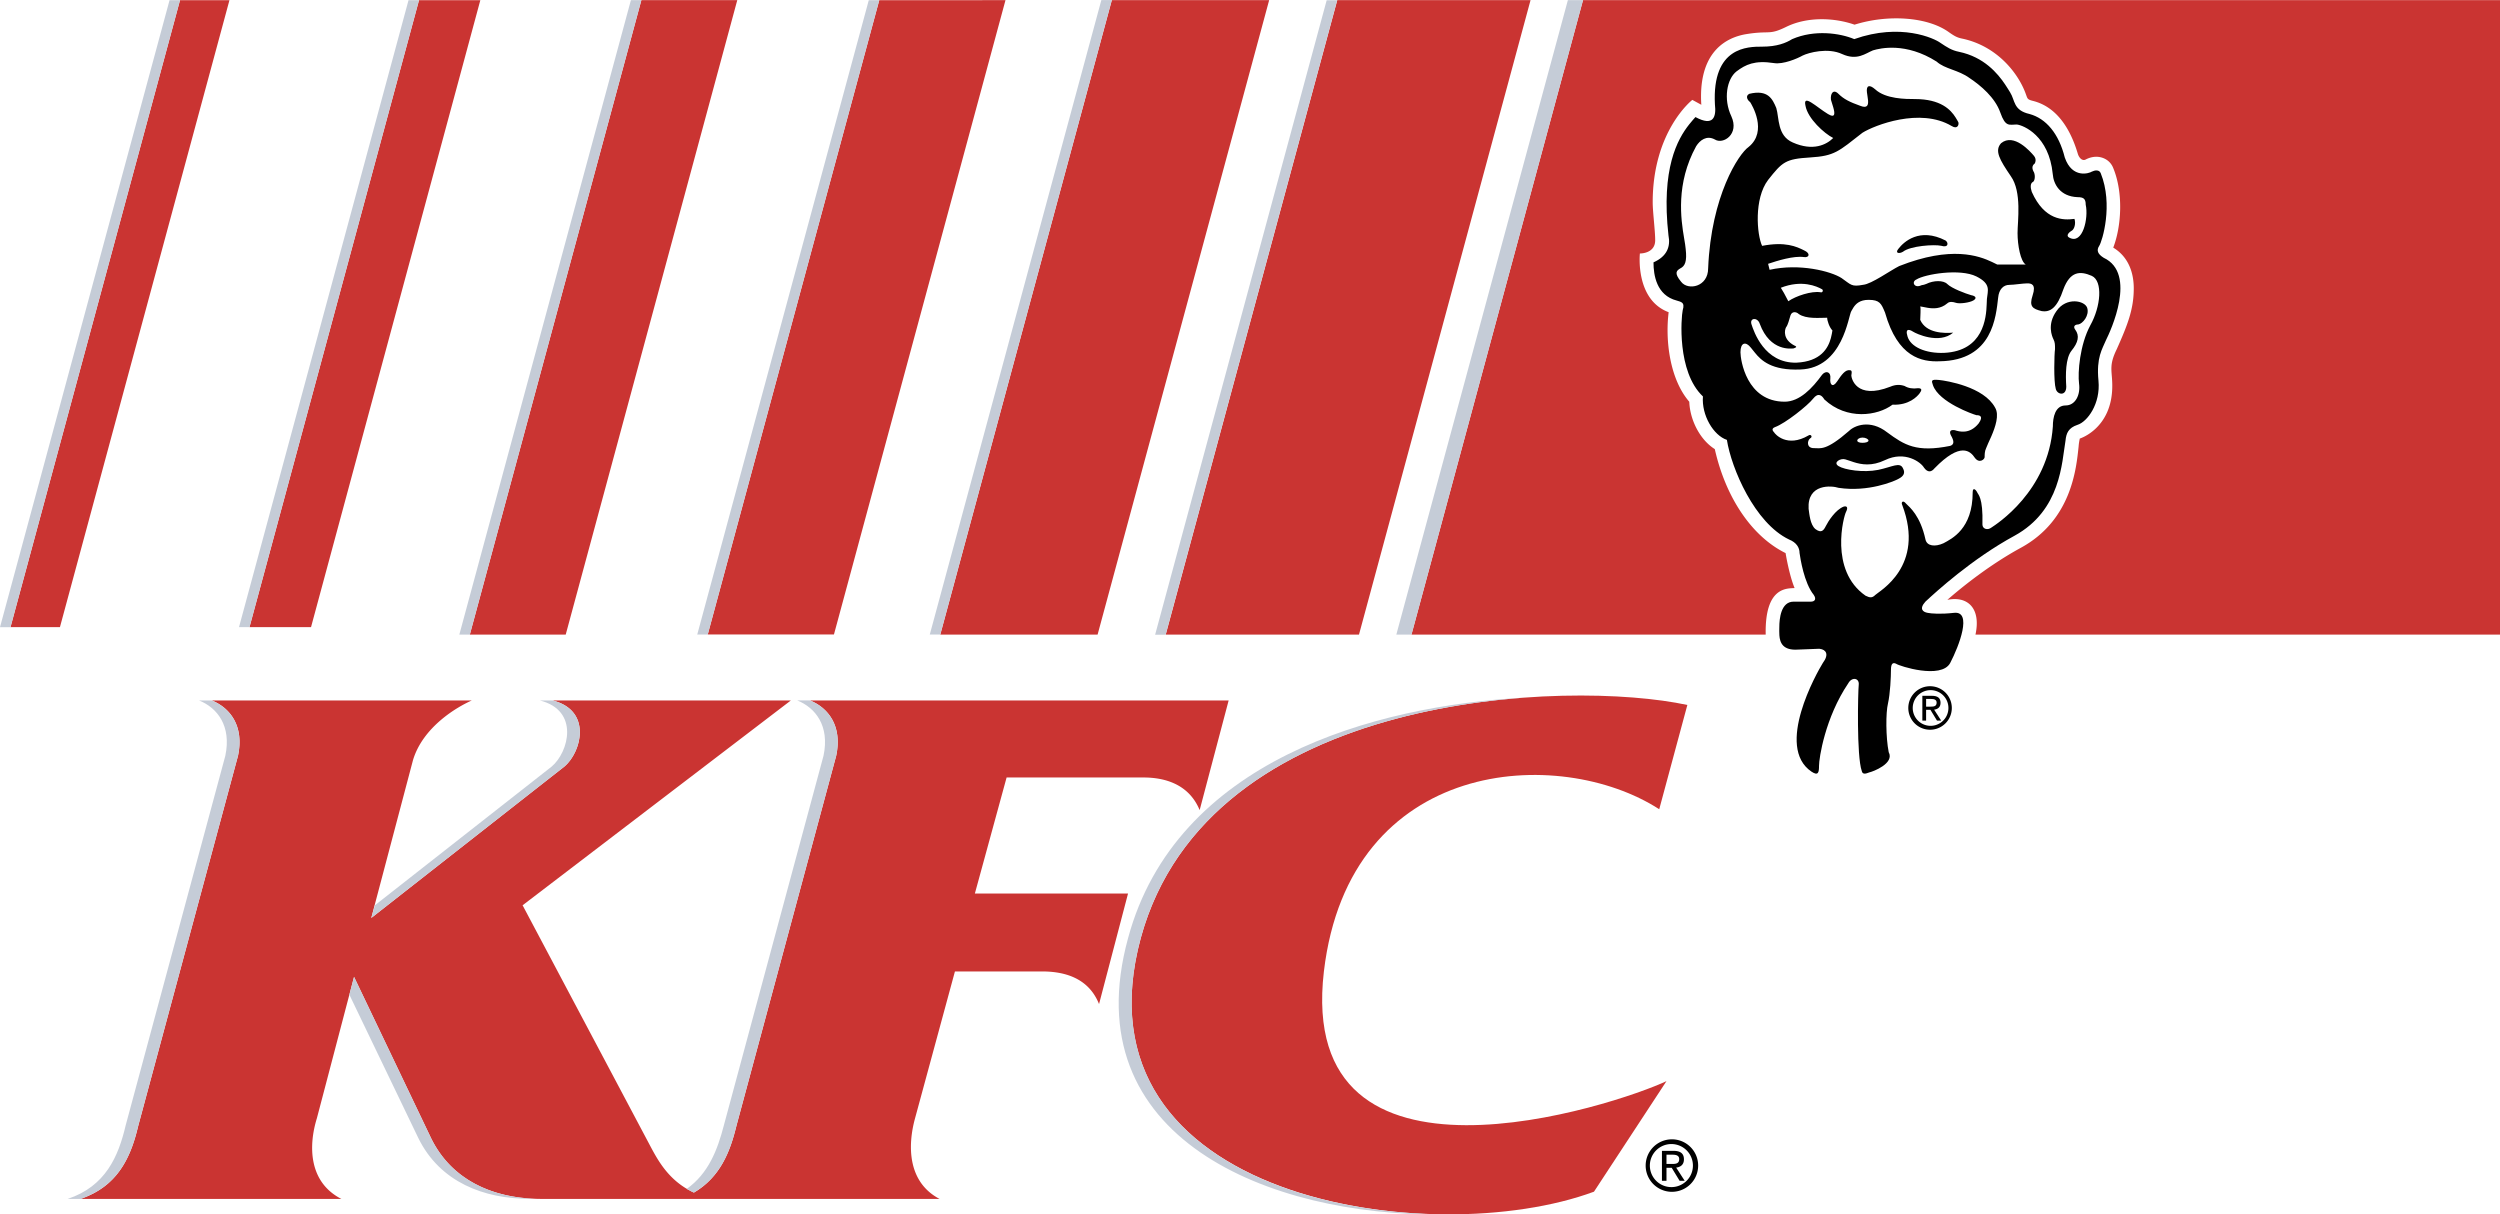 <?xml version="1.0" encoding="UTF-8" standalone="no"?>
<!-- Created with Inkscape (http://www.inkscape.org/) -->

<svg
   xmlns:dc="http://purl.org/dc/elements/1.1/"
   xmlns:cc="http://creativecommons.org/ns#"
   xmlns:rdf="http://www.w3.org/1999/02/22-rdf-syntax-ns#"
   xmlns:svg="http://www.w3.org/2000/svg"
   xmlns="http://www.w3.org/2000/svg"
   xmlns:sodipodi="http://sodipodi.sourceforge.net/DTD/sodipodi-0.dtd"
   xmlns:inkscape="http://www.inkscape.org/namespaces/inkscape"
   width="642.001mm"
   height="311.795mm"
   viewBox="0 0 642.001 311.795"
   version="1.1"
   id="svg199"
   inkscape:version="0.92.1 r15371"
   sodipodi:docname="kfclogo1991.svg">
  <defs
     id="defs193" />
  <sodipodi:namedview
     id="base"
     pagecolor="#ffffff"
     bordercolor="#666666"
     borderopacity="1.0"
     inkscape:pageopacity="0.0"
     inkscape:pageshadow="2"
     inkscape:zoom="0.20029297"
     inkscape:cx="1772.6374"
     inkscape:cy="744.30323"
     inkscape:document-units="mm"
     inkscape:current-layer="g221"
     showgrid="false"
     inkscape:window-width="1366"
     inkscape:window-height="705"
     inkscape:window-x="-8"
     inkscape:window-y="-8"
     inkscape:window-maximized="1" />
  <g
     inkscape:label="Layer 1"
     inkscape:groupmode="layer"
     id="layer1"
     transform="translate(258.918,0.572)">
    <g
       id="g221"
       transform="matrix(3.432,0,0,3.432,-268.643,-175.404)"
       style="clip-rule:evenodd;fill-rule:evenodd">
      <g
         id="g251">
        <path
           style="fill:#ca3432"
           inkscape:connector-curvature="0"
           d="m 43.357,140.651 h 29.778 c -2.442,-1.288 -2.374,-4.069 -1.832,-6.035 l 2.984,-10.986 h 6.511 c 1.56,0 3.458,0.407 4.272,2.441 l 2.17,-8.273 H 75.779 l 2.374,-8.681 h 10.241 c 1.56,0 3.391,0.475 4.204,2.441 l 2.17,-8.206 H 63.437 c 1.356,0.543 2.441,1.899 1.966,4.138 l -7.46,27.668 c -0.475,1.967 -1.221,3.865 -3.188,5.019 -1.899,-0.882 -2.712,-2.441 -3.323,-3.595 L 41.937,118.68 62.011,103.353 H 44.176 c 2.984,0.746 2.17,3.866 0.882,4.951 l -14.445,11.325 3.12,-11.8 c 0.746,-2.51 3.323,-4.001 4.408,-4.477 H 18.677 c 1.356,0.543 2.441,1.899 1.967,4.138 l -7.46,27.668 c -0.542,2.307 -1.492,4.544 -4.34,5.493 h 19.531 c -2.509,-1.288 -2.441,-4.069 -1.831,-6.035 l 2.78,-10.579 5.765,12.071 c 1.629,3.328 4.922,4.543 8.268,4.543 z M 141.6,52.788 c 2.488,-0.781 5.418,-0.588 7.012,0.528 0.455,0.325 0.666,0.438 1.023,0.511 2.633,0.549 4.242,2.61 4.793,4.183 0.053,0.14 0.078,0.229 0.125,0.294 0.061,0.082 0.154,0.126 0.385,0.185 1.771,0.438 2.803,2.055 3.365,3.947 0.105,0.353 0.355,0.561 0.584,0.447 0.211,-0.114 0.496,-0.211 0.805,-0.211 0.43,0 1.016,0.211 1.266,0.845 0.766,1.856 0.613,4.363 0,5.954 1.195,0.723 1.535,1.966 1.535,3.046 0,1.569 -0.461,2.728 -1.266,4.54 -0.629,1.281 -0.342,1.602 -0.342,2.754 0,3.201 -2.43,3.947 -2.43,3.947 a 4.22,4.22 0 0 0 -0.09,0.604 c -0.172,1.606 -0.512,5.483 -4.305,7.559 -2.281,1.242 -4.32,2.859 -5.516,3.906 1.482,-0.311 2.539,0.592 2.105,2.6 H 189.92 V 50.952 h -68.637 l -12.836,47.475 h 26.506 c -0.076,-3.628 1.631,-3.44 2.162,-3.484 -0.283,-0.673 -0.535,-1.781 -0.674,-2.616 -2.5,-1.23 -4.475,-4.121 -5.297,-7.781 -1.113,-0.698 -1.861,-2.185 -1.908,-3.542 -1.469,-1.7 -1.807,-4.61 -1.545,-6.701 -2.525,-0.943 -2.152,-4.394 -2.152,-4.394 0,0 1.145,0.025 1.145,-0.99 0,-0.725 -0.186,-2.111 -0.186,-2.844 0,-5.356 2.965,-7.659 2.965,-7.659 l 0.674,0.366 a 8.329,8.329 0 0 1 -0.023,-0.625 c 0,-3.346 1.852,-4.427 3.436,-4.67 0.953,-0.151 1.352,-0.105 1.732,-0.138 0.314,-0.027 0.615,-0.108 1.207,-0.398 1.593,-0.781 3.611,-0.688 5.111,-0.163 z"
           id="path203" />
        <path
           style="fill:#ca3432"
           inkscape:connector-curvature="0"
           d="m 129.09,103.692 c -8.748,-1.898 -35.808,-1.152 -40.895,17.43 -5.357,19.734 21.838,23.464 33.908,18.988 l 5.426,-8.273 c -3.729,1.763 -27.736,9.765 -25.635,-8.206 1.898,-16.072 17.633,-16.954 25.092,-12.139 z M 102.896,50.953 90.061,98.424 h 14.46 l 12.836,-47.471 z m -16.869,0 -12.836,47.471 H 84.962 L 97.799,50.953 Z M 68.624,50.959 55.791,98.418 h 9.443 L 78.07,50.953 Z M 50.825,50.953 37.989,98.424 h 7.175 L 58,50.953 Z M 34.186,50.958 21.502,97.869 h 4.604 L 38.774,50.958 Z m -17.883,0 L 3.619,97.869 H 7.318 L 20.002,50.958 Z"
           id="path205" />
        <path
           inkscape:connector-curvature="0"
           d="m 141.578,53.868 c 3.477,-1.233 5.998,-0.056 6.447,0.28 0.504,0.336 0.84,0.561 1.4,0.672 1.859,0.389 2.885,1.611 3.436,2.433 0.164,0.244 0.287,0.452 0.377,0.594 0.391,0.616 0.223,1.345 1.457,1.625 1.232,0.337 2.186,1.458 2.635,3.251 0.561,1.625 1.85,1.177 2.018,1.064 0.225,-0.112 0.561,-0.168 0.672,0.112 0.953,2.354 0.113,5.1 -0.111,5.437 -0.224,0.337 -0.113,0.617 0.336,0.896 2.521,1.177 0.504,5.493 0.168,6.165 -0.279,0.673 -0.729,1.29 -0.561,3.027 0.168,1.737 -0.84,3.083 -1.57,3.307 -0.672,0.224 -0.84,0.616 -0.896,1.177 -0.279,1.625 -0.336,5.212 -3.811,7.118 -3.195,1.737 -5.887,4.204 -6.67,4.932 -0.506,0.561 -0.17,0.784 0.168,0.841 0.279,0.056 0.953,0.112 1.961,0 1.402,-0.168 0.393,2.466 -0.279,3.755 -0.674,1.233 -3.812,0.225 -4.037,0.057 -0.223,-0.113 -0.393,-0.057 -0.393,0.448 0,0.504 -0.055,1.793 -0.223,2.521 -0.168,0.673 -0.168,2.522 0.055,3.644 0.449,0.84 -1.176,1.457 -1.457,1.514 -0.279,0.111 -0.504,0.167 -0.561,-0.113 -0.393,-1.12 -0.279,-5.94 -0.225,-6.445 0.057,-0.504 -0.504,-0.616 -0.783,-0.111 -1.738,2.578 -2.188,5.604 -2.188,6.165 0,0.505 -0.055,0.784 -0.561,0.448 -2.746,-1.85 0.393,-7.398 0.842,-8.127 0.504,-0.672 0.225,-1.009 -0.225,-1.064 h -0.168 c -0.166,0.002 -0.201,0.011 -1.457,0.056 -1.127,0.08 -1.359,-0.504 -1.398,-1.068 -0.018,-0.222 -0.004,-0.439 -0.004,-0.613 0,-0.616 0.113,-1.905 1.066,-1.905 h 1.289 c 0.279,0 0.447,-0.168 0.223,-0.504 -0.729,-0.897 -1.008,-2.746 -1.064,-3.138 0,-0.393 -0.225,-0.785 -0.785,-1.009 -2.578,-1.233 -4.316,-5.324 -4.652,-7.454 -1.008,-0.336 -1.904,-1.85 -1.793,-3.251 -1.961,-1.849 -1.625,-5.941 -1.514,-6.445 0.1,-0.33 0.062,-0.485 -0.064,-0.58 -0.09,-0.066 -0.223,-0.103 -0.383,-0.149 -1.514,-0.392 -1.738,-1.905 -1.738,-2.858 1.01,-0.448 1.289,-1.177 1.121,-2.017 -0.562,-5.009 0.674,-7.202 1.555,-8.312 0.174,-0.219 0.334,-0.396 0.463,-0.543 1.346,0.729 1.57,0 1.457,-0.953 -0.225,-4.315 2.467,-4.315 3.531,-4.315 1.121,0 1.795,-0.28 2.242,-0.561 1.681,-0.732 3.588,-0.452 4.652,-0.004 z m 7.791,6.222 c 0.057,0.168 -0.057,0.56 -0.504,0.28 -2.354,-1.401 -5.773,-0.056 -6.67,0.504 -1.795,1.401 -2.074,1.737 -3.924,1.85 -1.85,0.113 -2.074,0.336 -3.139,1.682 -1.066,1.401 -0.842,4.091 -0.449,4.932 1.738,-0.336 2.578,0.056 3.139,0.336 0.506,0.224 0.393,0.561 0,0.504 -0.785,-0.112 -2.018,0.28 -2.689,0.504 l 0.111,0.448 c 2.242,-0.504 4.596,0.112 5.381,0.616 0.729,0.505 0.729,0.673 1.625,0.505 0.617,-0.056 2.02,-1.065 2.691,-1.401 3.898,-1.541 5.979,-0.766 6.951,-0.303 0.158,0.076 0.289,0.144 0.391,0.191 h 2.131 c -0.393,-0.224 -0.617,-1.457 -0.617,-2.354 0,-0.897 0.336,-3.083 -0.504,-4.26 -0.84,-1.233 -1.232,-1.905 -0.729,-2.466 0.953,-0.785 2.186,0.617 2.467,0.953 0.225,0.281 0.055,0.561 0.055,0.561 -0.223,0.168 -0.223,0.392 -0.055,0.672 0.111,0.28 0.055,0.673 -0.113,0.729 -0.168,0.112 -0.168,0.393 -0.055,0.729 0.953,2.13 2.354,2.13 3.193,2.018 0.113,0.336 0,0.785 -0.223,0.897 -0.281,0.168 -0.393,0.392 -0.168,0.504 1.008,0.561 1.457,-1.457 1.232,-2.466 0,-0.448 -0.168,-0.561 -0.617,-0.561 -1.289,-0.056 -1.793,-0.953 -1.85,-1.737 -0.279,-2.858 -2.186,-3.643 -2.689,-3.699 -0.561,0 -0.842,0.224 -1.234,-0.896 -0.393,-1.121 -1.457,-2.018 -2.297,-2.578 -0.842,-0.617 -1.85,-0.673 -2.467,-1.233 -2.299,-1.457 -4.205,-1.009 -4.766,-0.841 -0.559,0.225 -1.176,0.785 -2.297,0.28 -1.066,-0.504 -2.523,-0.112 -2.971,0.112 -0.393,0.224 -1.457,0.673 -2.131,0.561 -1.457,-0.225 -2.129,0.112 -2.803,0.616 -0.729,0.561 -1.008,2.074 -0.393,3.363 0.617,1.345 -0.615,2.13 -1.232,1.738 -0.617,-0.337 -1.121,0.056 -1.402,0.504 -1.535,2.801 -1.141,5.456 -0.9,6.879 0.057,0.343 0.105,0.615 0.117,0.799 0.111,0.953 -0.057,1.289 -0.393,1.457 -0.281,0.168 -0.504,0.336 0.055,1.009 0.506,0.672 2.02,0.392 2.02,-1.009 0.223,-5.437 2.297,-8.575 3.025,-9.079 1.459,-1.177 0.225,-3.195 0.113,-3.363 -0.168,-0.112 -0.393,-0.448 -0.057,-0.616 1.402,-0.336 1.738,0.393 2.018,1.064 0.225,0.729 0.057,2.074 1.234,2.579 1.514,0.672 2.521,0.168 3.025,-0.336 -0.672,-0.336 -1.904,-1.457 -2.074,-2.41 -0.111,-0.476 0.1,-0.448 0.441,-0.239 0.344,0.21 0.82,0.603 1.24,0.855 0.572,0.343 0.521,-0.065 0.396,-0.502 -0.059,-0.206 -0.135,-0.419 -0.172,-0.562 -0.055,-0.448 0.168,-0.841 0.561,-0.448 0.393,0.393 0.842,0.616 1.627,0.896 0.537,0.216 0.617,-0.052 0.588,-0.405 -0.016,-0.197 -0.064,-0.422 -0.084,-0.604 -0.057,-0.504 0.168,-0.616 0.617,-0.224 0.783,0.729 2.297,0.729 2.971,0.729 1.943,0 2.684,0.802 3.045,1.377 0.089,0.136 0.153,0.261 0.208,0.359 z M 133.064,77.3 c 0,0.561 0.447,3.699 3.307,3.699 1.121,0 2.072,-1.009 2.803,-2.018 0.279,-0.336 0.672,-0.225 0.615,0.28 -0.055,0.448 0.168,0.729 0.506,0.224 0.336,-0.504 0.615,-0.897 0.953,-0.841 0.148,0 0.148,0.125 0.133,0.241 -0.01,0.058 -0.021,0.114 -0.021,0.152 0,0.168 0.336,1.849 2.914,0.84 0.393,-0.168 0.729,-0.168 1.066,-0.056 0.279,0.168 0.615,0.224 1.008,0.168 0.336,0 0.281,0.168 0.113,0.393 -0.17,0.224 -0.785,0.896 -2.02,0.84 -1.121,0.84 -3.418,1.177 -5.1,-0.392 -0.168,-0.28 -0.449,-0.561 -0.842,-0.056 -0.393,0.505 -2.074,1.849 -2.857,2.129 -0.281,0.112 -0.168,0.28 -0.057,0.393 0.057,0.112 0.953,1.177 2.578,0.224 0.168,-0.112 0.336,0.112 0.113,0.224 -0.225,0.168 -0.281,0.729 0.279,0.729 0.504,0 0.896,0.225 2.635,-1.289 0.393,-0.392 1.568,-0.896 2.857,0.112 1.291,0.953 2.188,1.514 4.709,1.009 0.336,-0.112 0.281,-0.393 0.057,-0.785 -0.113,-0.224 -0.113,-0.448 0.279,-0.392 0.338,0.112 1.121,0.336 1.795,-0.505 0.393,-0.561 0.055,-0.616 -0.168,-0.616 -0.225,-0.056 -2.803,-0.953 -3.252,-2.242 -0.111,-0.336 -0.168,-0.449 0.449,-0.392 0.561,0.056 3.363,0.504 4.203,2.073 0.326,0.545 0.018,1.443 -0.285,2.146 -0.166,0.381 -0.328,0.704 -0.387,0.881 -0.113,0.225 -0.113,0.505 -0.113,0.673 0,0.168 -0.393,0.504 -0.729,0.056 -0.336,-0.504 -1.064,-1.233 -3.025,0.785 -0.225,0.28 -0.506,0.336 -0.785,-0.056 -0.225,-0.392 -1.402,-1.289 -2.916,-0.561 -0.992,0.477 -1.76,0.334 -2.342,0.151 -0.24,-0.076 -0.449,-0.158 -0.629,-0.207 -0.336,-0.112 -0.953,0.225 -0.504,0.505 0.449,0.28 1.85,0.504 2.971,0.28 1.064,-0.224 1.625,-0.617 1.85,-0.112 0.195,0.352 0.01,0.567 -0.197,0.703 -0.09,0.06 -0.184,0.104 -0.25,0.138 -0.225,0.112 -2.131,0.953 -4.373,0.616 -0.504,-0.168 -2.354,-0.336 -2.242,1.569 0.057,0.393 0.113,1.177 0.504,1.513 0.449,0.336 0.617,0.112 0.785,-0.224 0.168,-0.336 0.729,-1.233 1.346,-1.457 0.225,-0.056 0.336,0.056 0.168,0.393 -0.168,0.28 -1.289,4.371 1.457,6.277 0.336,0.168 0.506,0.168 0.729,-0.056 0.281,-0.28 3.756,-2.13 2.018,-6.726 -0.111,-0.224 0.057,-0.393 0.281,-0.112 0.281,0.28 1.064,0.896 1.457,2.69 0.111,0.505 0.729,0.561 1.346,0.28 0.617,-0.336 2.186,-1.065 2.186,-3.811 0,-0.393 0.225,-0.224 0.336,0 0.057,0.168 0.449,0.336 0.393,2.41 0,0.336 0.393,0.449 0.674,0.225 0.336,-0.225 4.26,-2.69 4.596,-7.566 0,-0.673 0.168,-1.569 0.953,-1.569 0.729,0 1.121,-0.785 1.008,-1.625 -0.111,-0.841 0.057,-2.915 0.842,-4.372 0.785,-1.401 0.953,-3.307 0.111,-3.699 -0.896,-0.392 -1.625,-0.336 -2.129,1.009 -0.449,1.345 -0.953,1.738 -1.625,1.626 -0.674,-0.168 -0.953,-0.337 -0.674,-1.177 0.281,-0.841 -0.111,-0.897 -0.393,-0.897 -0.336,0 -1.008,0.112 -1.346,0.112 -0.447,0 -0.783,0.336 -0.84,0.953 -0.168,1.401 -0.393,4.708 -4.373,4.764 -1.344,0.056 -3.139,-0.28 -4.092,-3.643 -0.279,-0.673 -0.393,-0.953 -1.232,-0.953 -0.656,0 -0.953,0.301 -1.131,0.572 -0.064,0.099 -0.113,0.194 -0.158,0.269 -0.225,0.336 -0.617,4.259 -3.812,4.371 -2.15,0.09 -2.939,-0.681 -3.398,-1.251 -0.115,-0.143 -0.211,-0.273 -0.301,-0.374 -0.394,-0.506 -0.785,-0.394 -0.785,0.335 z m 0.829,-2.08 c 0.168,0.505 0.951,2.914 3.361,2.858 1.826,-0.087 2.371,-1.084 2.576,-1.841 0.059,-0.219 0.09,-0.418 0.115,-0.569 -0.225,-0.224 -0.393,-0.729 -0.393,-0.952 -0.561,0 -1.568,0.112 -2.129,-0.281 -0.17,-0.168 -0.506,-0.224 -0.617,0.112 -0.111,0.336 -0.168,0.672 -0.336,0.896 -0.113,0.224 -0.225,0.897 0.615,1.345 0.281,0.112 0.113,0.168 -0.055,0.225 -0.113,0 -1.738,0.28 -2.523,-1.85 -0.167,-0.504 -0.784,-0.447 -0.614,0.057 z m 12.341,-3.368 c -0.393,0.168 -0.168,0.672 0.336,0.448 0.113,-0.056 0.113,0 0.393,-0.112 0.561,-0.281 1.289,-0.281 1.57,0 0.336,0.336 1.4,0.729 1.793,0.84 0.336,0.057 0.449,0.225 0.168,0.393 -0.279,0.168 -1.064,0.28 -1.344,0.168 -0.168,-0.056 -0.449,-0.112 -0.617,0.056 -0.494,0.418 -1.041,0.398 -1.48,0.324 -0.209,-0.035 -0.395,-0.082 -0.537,-0.1 0.055,0.168 0,0.729 0,1.009 0.447,1.009 1.793,1.009 2.467,0.953 -1.066,0.896 -2.803,0.056 -2.973,-0.056 -0.168,-0.112 -0.672,-0.393 -0.447,0.336 0.225,0.785 1.346,1.289 2.746,1.233 2.936,-0.145 3.145,-2.603 3.18,-3.65 0.006,-0.172 0.008,-0.306 0.016,-0.385 0.057,-0.617 0.336,-1.121 -0.785,-1.682 -1.234,-0.616 -3.868,-0.168 -4.486,0.225 z m -7.066,0.733 c -0.393,-0.224 -1.514,-0.729 -3.084,-0.112 0.113,0.168 0.336,0.561 0.561,1.009 0.561,-0.392 1.738,-0.784 2.41,-0.672 0.168,0.055 0.224,-0.169 0.113,-0.225 z m 3.029,11.49 c 0.225,0 0.447,-0.056 0.447,-0.168 0,-0.112 -0.223,-0.224 -0.447,-0.224 -0.224,0 -0.393,0.112 -0.393,0.224 0,0.112 0.169,0.168 0.393,0.168 z"
           id="path207" />
        <path
           inkscape:connector-curvature="0"
           d="m 158.34,75.22 c 0.336,-0.056 0.842,-0.673 0.672,-1.233 -0.168,-0.561 -1.568,-0.841 -2.297,0.224 -0.729,1.009 -0.336,1.906 -0.225,2.13 0.111,0.224 0.111,0.393 0.111,0.729 -0.055,0.336 -0.111,2.41 0.057,2.97 0.111,0.448 0.785,0.561 0.785,-0.168 -0.057,-0.896 -0.057,-2.129 0.393,-2.69 0.504,-0.617 0.615,-1.121 0.279,-1.569 -0.168,-0.225 -0.054,-0.393 0.225,-0.393 z m -13.455,-5.664 c -0.281,0.336 0.055,0.393 0.336,0.224 0.561,-0.448 2.354,-0.561 2.857,-0.448 0.561,0.168 0.561,-0.224 0.338,-0.392 -1.963,-1.009 -3.141,0.112 -3.531,0.616 z"
           id="path209" />
        <path
           style="fill:#ca3432"
           inkscape:connector-curvature="0"
           d="m 110.723,141.806 c 0.291,0.003 0.582,0.003 0.869,0 z m 6.181,-38.668 h 0.031 v 10e-4 h -0.031 z"
           id="path211" />
        <path
           inkscape:connector-curvature="0"
           d="m 127.936,140.12 a 1.964,1.964 0 1 1 -0.002,-3.928 1.964,1.964 0 0 1 0.002,3.928 z m 0,-0.353 a 1.611,1.611 0 0 0 0,-3.221 1.611,1.611 0 1 0 0,3.221 z"
           id="path213" />
        <path
           inkscape:connector-curvature="0"
           d="m 127.529,138.323 v 0.971 h -0.34 v -2.24 h 0.854 c 0.529,0 0.791,0.195 0.791,0.638 0,0.4 -0.252,0.575 -0.58,0.616 l 0.637,0.986 h -0.381 l -0.59,-0.971 z m 0,-0.288 h 0.406 c 0.287,0 0.545,-0.021 0.545,-0.365 0,-0.276 -0.252,-0.328 -0.488,-0.328 h -0.463 z m 19.762,-32.491 a 1.628,1.628 0 1 1 0.001,-3.255 1.628,1.628 0 0 1 -0.001,3.255 z m 0,-0.292 a 1.335,1.335 0 1 0 -0.002,-2.67 1.335,1.335 0 0 0 0.002,2.67 z"
           id="path215" />
        <path
           inkscape:connector-curvature="0"
           d="m 146.955,104.055 v 0.805 h -0.281 v -1.855 h 0.707 c 0.438,0 0.654,0.161 0.654,0.527 0,0.332 -0.209,0.477 -0.48,0.511 l 0.527,0.817 h -0.314 l -0.49,-0.805 z m 0,-0.239 h 0.336 c 0.238,0 0.451,-0.017 0.451,-0.302 0,-0.23 -0.209,-0.272 -0.404,-0.272 h -0.383 z"
           id="path217" />
        <path
           style="fill:#c5ccd7"
           inkscape:connector-curvature="0"
           d="m 9.408,140.437 c 2.413,-1.045 3.271,-3.132 3.775,-5.278 l 7.46,-27.668 c 0.475,-2.238 -0.61,-3.595 -1.967,-4.138 h -0.949 c 1.356,0.543 2.441,1.899 1.967,4.138 l -7.46,27.668 c -0.542,2.307 -1.492,4.544 -4.34,5.493 h 1.017 z m 21.476,-21.757 -0.271,0.949 14.445,-11.325 c 1.289,-1.085 2.103,-4.205 -0.882,-4.951 h -0.949 c 2.984,0.746 2.17,3.866 0.881,4.951 z m 72.003,-67.717 h -0.785 L 89.266,98.435 h 0.785 z m 17.263,-0.01 -12.836,47.472 h 1.135 l 12.836,-47.472 z m -51.526,0.005 -0.785,0.001 -12.833,47.459 h 0.785 z M 50.825,50.953 H 50.041 L 37.204,98.424 h 0.785 z M 86.026,50.948 H 85.242 L 72.405,98.42 h 0.785 z m -51.84,0.01 H 33.401 L 20.717,97.869 h 0.785 z M 16.304,50.959 H 15.519 L 2.834,97.87 h 0.785 z m 37.909,88.946 c 0.204,0.068 0.339,0.204 0.542,0.271 1.967,-1.153 2.713,-3.052 3.188,-5.019 l 7.46,-27.668 c 0.475,-2.238 -0.61,-3.595 -1.966,-4.138 h -0.95 c 1.356,0.543 2.441,1.899 1.967,4.138 l -7.46,27.668 c -0.475,1.832 -1.153,3.596 -2.781,4.748 z m -11.297,0.732 c -3.215,-0.076 -6.29,-1.394 -7.831,-4.54 l -5.759,-12.06 -0.351,1.333 5.16,10.727 c 1.628,3.323 4.945,4.544 8.269,4.544 z m 73.988,-37.497 c -11.318,0.609 -26.084,4.751 -29.658,17.982 -4.137,15.055 10.715,20.819 23.396,20.684 h 0.08 c -12.414,-0.133 -26.503,-5.974 -22.527,-20.684 3.513,-12.833 17.506,-17.159 28.709,-17.982 z"
           id="path219" />
      </g>
    </g>
  </g>
</svg>
